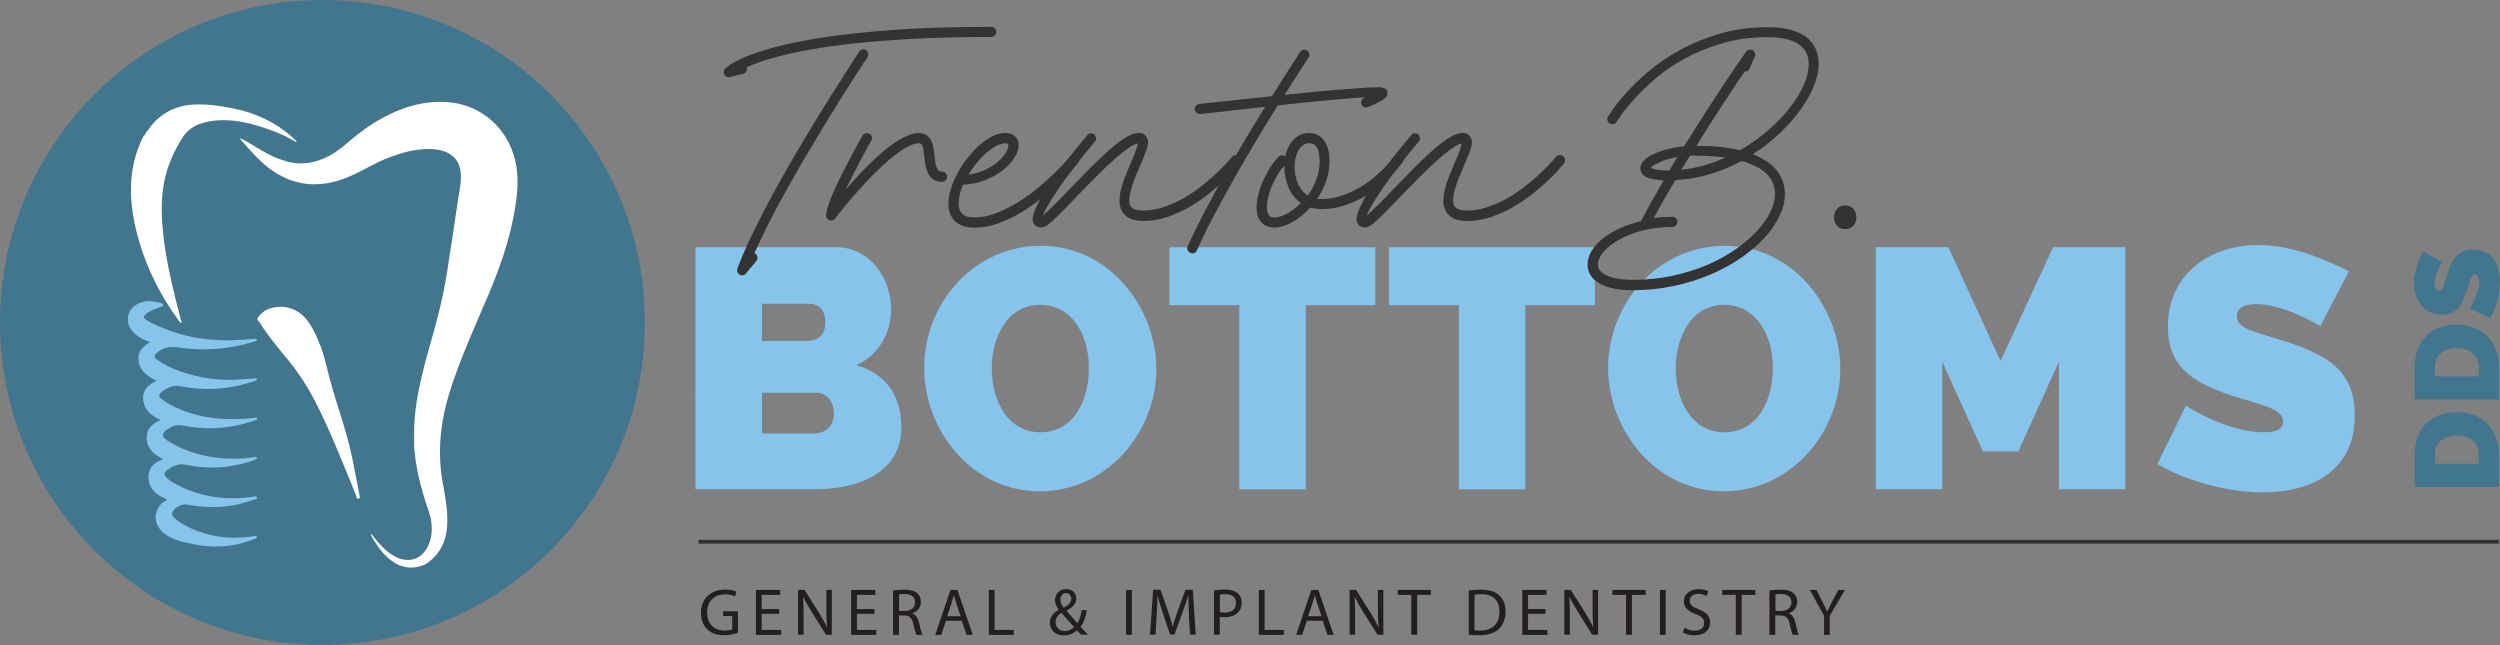 <?xml version="1.0" encoding="UTF-8"?>
<svg id="Layer_2" data-name="Layer 2" xmlns="http://www.w3.org/2000/svg" viewBox="0 0 254.98 65.79">
  <rect x="0" y="0" width="254.98" height="65.79" fill="#808080" stroke="none"/>
  <defs>
    <style>
      .cls-1 {
        fill: #fff;
      }

      .cls-2, .cls-3 {
        fill: #333;
      }

      .cls-4 {
        fill: #231f20;
      }

      .cls-5 {
        fill: #42768f;
      }

      .cls-6 {
        fill: #86c4eb;
      }

      .cls-3 {
        stroke: #333;
        stroke-miterlimit: 10;
        stroke-width: .39px;
      }
    </style>
  </defs>
  <g id="Layer_1-2" data-name="Layer 1">
    <g>
      <path class="cls-6" d="M83.07,49.9h-12.14V25.21h14.33c3.48,0,5.63,3.2,5.63,6.33,0,2.3-1.18,4.66-3.55,5.7,2.82,.83,4.59,2.89,4.59,6.33,0,4.45-4,6.33-8.87,6.33Zm-5.36-18.92v3.79h4.62c.9,0,1.84-.38,1.84-1.91,0-1.36-.77-1.88-1.63-1.88h-4.83Zm5.6,9.08h-5.6v4.14h5.36c1.11,0,1.98-.73,1.98-2.02,0-1.22-.73-2.12-1.74-2.12Z"/>
      <path class="cls-6" d="M94.26,37.52c0-6.54,5.01-12.45,11.93-12.45s11.75,6.29,11.75,12.59-4.94,12.45-11.89,12.45-11.79-6.22-11.79-12.59Zm11.86,6.57c3.44,0,4.94-3.34,4.94-6.57s-1.63-6.43-4.97-6.43-4.94,3.27-4.94,6.5,1.6,6.5,4.97,6.5Z"/>
      <path class="cls-6" d="M140.27,31.13h-7.09v18.78h-6.78V31.13h-7.13v-5.91h21v5.91Z"/>
      <path class="cls-6" d="M162.66,31.13h-7.09v18.78h-6.78V31.13h-7.13v-5.91h21v5.91Z"/>
      <path class="cls-6" d="M164.02,37.52c0-6.54,5.01-12.45,11.93-12.45s11.75,6.29,11.75,12.59-4.94,12.45-11.89,12.45-11.79-6.22-11.79-12.59Zm11.86,6.57c3.44,0,4.94-3.34,4.94-6.57s-1.63-6.43-4.97-6.43-4.94,3.27-4.94,6.5,1.6,6.5,4.97,6.5Z"/>
      <path class="cls-6" d="M209.99,49.9v-13.01l-4.14,9.15h-3.62l-4.14-9.15v13.01h-6.78V25.21h7.41l5.32,11.61,5.36-11.61h7.37v24.69h-6.78Z"/>
      <path class="cls-6" d="M236.66,33.28s-3.58-2.26-6.54-2.26c-1.18,0-1.98,.35-1.98,1.22,0,1.29,1.74,1.56,4.59,2.47,4.56,1.43,7.44,3.03,7.44,7.65,0,5.95-4.8,7.86-9.39,7.86-3.58,0-7.79-1.15-10.75-2.89l2.92-5.95s4.14,2.71,7.93,2.71c1.46,0,1.98-.42,1.98-1.08,0-1.43-2.54-1.74-5.49-2.75-4.35-1.46-6.26-3.3-6.26-6.92,0-5.46,4.35-8.35,9.21-8.35,3.58,0,7.02,1.56,9.25,2.68l-2.92,5.6Z"/>
    </g>
    <g>
      <path class="cls-4" d="M75.25,64.54c-.27,.1-.79,.25-1.41,.25-.69,0-1.26-.18-1.71-.6-.39-.38-.64-.99-.64-1.7,0-1.36,.94-2.36,2.48-2.36,.53,0,.94,.12,1.14,.21l-.14,.48c-.24-.11-.55-.2-1.01-.2-1.11,0-1.84,.69-1.84,1.84s.7,1.85,1.77,1.85c.39,0,.65-.05,.79-.12v-1.36h-.93v-.48h1.51v2.2Z"/>
      <path class="cls-4" d="M79.47,62.6h-1.78v1.65h1.98v.5h-2.57v-4.58h2.47v.5h-1.88v1.45h1.78v.49Z"/>
      <path class="cls-4" d="M81.4,64.74v-4.58h.65l1.47,2.32c.34,.54,.6,1.02,.82,1.49h.01c-.05-.62-.07-1.17-.07-1.89v-1.92h.56v4.58h-.6l-1.45-2.32c-.32-.51-.62-1.03-.86-1.53h-.02c.03,.58,.05,1.13,.05,1.89v1.96h-.56Z"/>
      <path class="cls-4" d="M89.18,62.6h-1.78v1.65h1.98v.5h-2.57v-4.58h2.47v.5h-1.88v1.45h1.78v.49Z"/>
      <path class="cls-4" d="M91.11,60.23c.3-.06,.73-.09,1.13-.09,.63,0,1.04,.12,1.32,.37,.23,.2,.36,.52,.36,.87,0,.6-.38,1.01-.86,1.17v.02c.35,.12,.56,.45,.67,.92,.15,.64,.26,1.08,.35,1.26h-.61c-.07-.13-.18-.52-.31-1.09-.14-.63-.38-.87-.92-.89h-.56v1.98h-.59v-4.52Zm.59,2.08h.6c.63,0,1.03-.35,1.03-.87,0-.59-.43-.85-1.05-.86-.29,0-.49,.03-.58,.05v1.67Z"/>
      <path class="cls-4" d="M96.48,63.31l-.48,1.44h-.61l1.55-4.58h.71l1.56,4.58h-.63l-.49-1.44h-1.62Zm1.5-.46l-.45-1.32c-.1-.3-.17-.57-.24-.83h-.01c-.07,.27-.14,.55-.23,.83l-.45,1.32h1.38Z"/>
      <path class="cls-4" d="M100.85,60.17h.59v4.08h1.96v.5h-2.55v-4.58Z"/>
      <path class="cls-4" d="M110.26,64.74c-.13-.13-.25-.26-.43-.45-.39,.37-.83,.52-1.34,.52-.89,0-1.41-.6-1.41-1.28,0-.62,.37-1.05,.9-1.34v-.02c-.24-.3-.38-.63-.38-.96,0-.56,.4-1.13,1.16-1.13,.57,0,1.01,.38,1.01,.97,0,.48-.28,.86-1,1.22v.02c.39,.45,.82,.95,1.11,1.28,.21-.32,.35-.76,.44-1.34h.54c-.12,.72-.32,1.29-.66,1.69,.24,.26,.48,.52,.75,.81h-.71Zm-.72-.79c-.27-.3-.78-.86-1.29-1.44-.24,.16-.59,.45-.59,.93,0,.52,.39,.92,.94,.92,.39,0,.73-.18,.94-.41Zm-1.39-2.79c0,.33,.15,.58,.35,.82,.46-.26,.76-.51,.76-.9,0-.28-.16-.59-.53-.59s-.58,.31-.58,.67Z"/>
      <path class="cls-4" d="M115.44,60.17v4.58h-.59v-4.58h.59Z"/>
      <path class="cls-4" d="M121.27,62.73c-.03-.64-.07-1.41-.07-1.98h-.02c-.16,.54-.35,1.11-.58,1.74l-.81,2.22h-.45l-.74-2.18c-.22-.65-.4-1.24-.53-1.78h-.01c-.01,.57-.05,1.34-.09,2.02l-.12,1.96h-.56l.32-4.58h.75l.78,2.21c.19,.56,.35,1.07,.46,1.54h.02c.12-.46,.28-.96,.48-1.54l.81-2.21h.75l.29,4.58h-.58l-.12-2.01Z"/>
      <path class="cls-4" d="M123.83,60.22c.29-.05,.66-.09,1.13-.09,.58,0,1.01,.14,1.28,.38,.25,.22,.4,.55,.4,.96s-.12,.74-.35,.98c-.31,.33-.82,.5-1.4,.5-.18,0-.34,0-.48-.04v1.83h-.59v-4.52Zm.59,2.21c.13,.03,.29,.05,.49,.05,.71,0,1.15-.35,1.15-.98s-.43-.9-1.08-.9c-.26,0-.46,.02-.56,.05v1.78Z"/>
      <path class="cls-4" d="M128.39,60.17h.59v4.08h1.96v.5h-2.55v-4.58Z"/>
      <path class="cls-4" d="M133.29,63.31l-.48,1.44h-.61l1.55-4.58h.71l1.56,4.58h-.63l-.49-1.44h-1.62Zm1.5-.46l-.45-1.32c-.1-.3-.17-.57-.24-.83h-.01c-.07,.27-.14,.55-.23,.83l-.45,1.32h1.38Z"/>
      <path class="cls-4" d="M137.65,64.74v-4.58h.65l1.47,2.32c.34,.54,.6,1.02,.82,1.49h.01c-.05-.62-.07-1.17-.07-1.89v-1.92h.56v4.58h-.6l-1.45-2.32c-.32-.51-.62-1.03-.86-1.53h-.02c.03,.58,.05,1.13,.05,1.89v1.96h-.56Z"/>
      <path class="cls-4" d="M143.94,60.67h-1.39v-.5h3.39v.5h-1.4v4.07h-.6v-4.07Z"/>
      <path class="cls-4" d="M149.79,60.23c.36-.05,.79-.09,1.26-.09,.85,0,1.45,.2,1.85,.57,.41,.37,.65,.9,.65,1.64s-.23,1.36-.66,1.78c-.43,.43-1.13,.66-2.02,.66-.42,0-.77-.02-1.07-.05v-4.5Zm.59,4.05c.15,.03,.37,.03,.6,.03,1.26,0,1.95-.71,1.95-1.94,0-1.08-.6-1.77-1.85-1.77-.31,0-.54,.03-.69,.06v3.61Z"/>
      <path class="cls-4" d="M157.63,62.6h-1.78v1.65h1.98v.5h-2.57v-4.58h2.47v.5h-1.88v1.45h1.78v.49Z"/>
      <path class="cls-4" d="M159.55,64.74v-4.58h.65l1.47,2.32c.34,.54,.6,1.02,.82,1.49h.01c-.05-.62-.07-1.17-.07-1.89v-1.92h.56v4.58h-.6l-1.45-2.32c-.32-.51-.62-1.03-.86-1.53h-.02c.03,.58,.05,1.13,.05,1.89v1.96h-.56Z"/>
      <path class="cls-4" d="M165.84,60.67h-1.39v-.5h3.39v.5h-1.4v4.07h-.6v-4.07Z"/>
      <path class="cls-4" d="M169.89,60.17v4.58h-.59v-4.58h.59Z"/>
      <path class="cls-4" d="M171.79,64.02c.26,.16,.65,.3,1.06,.3,.6,0,.96-.32,.96-.78,0-.43-.24-.67-.86-.91-.75-.26-1.21-.65-1.21-1.3,0-.71,.59-1.24,1.48-1.24,.47,0,.81,.11,1.01,.22l-.16,.48c-.15-.08-.46-.22-.87-.22-.62,0-.86,.37-.86,.69,0,.43,.28,.64,.91,.88,.77,.3,1.17,.67,1.17,1.34,0,.71-.52,1.32-1.6,1.32-.44,0-.92-.13-1.17-.29l.15-.5Z"/>
      <path class="cls-4" d="M177.04,60.67h-1.39v-.5h3.39v.5h-1.4v4.07h-.6v-4.07Z"/>
      <path class="cls-4" d="M180.49,60.23c.3-.06,.73-.09,1.13-.09,.63,0,1.04,.12,1.32,.37,.23,.2,.36,.52,.36,.87,0,.6-.38,1.01-.86,1.17v.02c.35,.12,.56,.45,.67,.92,.15,.64,.26,1.08,.35,1.26h-.61c-.07-.13-.18-.52-.31-1.09-.14-.63-.38-.87-.92-.89h-.56v1.98h-.59v-4.52Zm.59,2.08h.6c.63,0,1.03-.35,1.03-.87,0-.59-.43-.85-1.05-.86-.29,0-.49,.03-.58,.05v1.67Z"/>
      <path class="cls-4" d="M186.04,64.74v-1.94l-1.45-2.63h.67l.64,1.26c.18,.35,.31,.62,.46,.94h.01c.13-.3,.29-.6,.46-.94l.66-1.26h.67l-1.54,2.63v1.95h-.6Z"/>
    </g>
    <g>
      <path class="cls-2" d="M101.1,2.73c.14,0,.26,.05,.36,.15,.1,.1,.15,.22,.15,.36s-.05,.27-.15,.37c-.1,.1-.22,.16-.36,.16-2.91,0-5.51,.06-7.8,.18-2.29,.12-4.32,.28-6.08,.47s-3.28,.4-4.56,.63c-1.28,.23-2.34,.46-3.2,.69-.75,.19-1.4,.38-1.93,.57s-.99,.37-1.36,.54v.04c.04,.14,.02,.27-.05,.39-.07,.12-.18,.2-.32,.24l-1.36,.34s-.06,.02-.11,.02c-.19,0-.34-.08-.44-.25-.13-.22-.11-.42,.06-.61,.03-.03,.18-.15,.47-.37,.29-.22,.79-.49,1.52-.81,.73-.32,1.73-.66,3.01-1.01,1.28-.36,2.92-.69,4.92-1,2-.31,4.42-.57,7.24-.78,2.82-.21,6.15-.31,9.99-.31Zm-12.77,2.39c.13,.09,.2,.2,.23,.33,.03,.13,0,.26-.08,.39-.01,.01-.14,.2-.38,.57-.24,.37-.57,.87-.98,1.5-.41,.63-.88,1.38-1.42,2.24-.54,.86-1.11,1.79-1.72,2.79-.61,1-1.24,2.06-1.89,3.16-.64,1.1-1.28,2.21-1.9,3.32-.62,1.11-1.21,2.21-1.76,3.3s-1.05,2.12-1.48,3.09c.03,.01,.04,.03,.06,.04s.03,.03,.06,.04c.11,.1,.18,.22,.19,.35,.01,.13-.03,.26-.11,.37l-1.07,1.28c-.09,.13-.22,.19-.4,.19-.1,0-.19-.03-.25-.08-.1-.06-.18-.15-.22-.27-.04-.12-.05-.23,0-.34,.36-.96,.8-2,1.34-3.13s1.12-2.29,1.75-3.48c.63-1.19,1.3-2.4,1.99-3.61,.7-1.21,1.38-2.38,2.06-3.5s1.32-2.18,1.94-3.17c.62-.99,1.17-1.86,1.65-2.61,.48-.75,.87-1.36,1.17-1.83,.3-.47,.48-.74,.53-.81,.08-.11,.19-.19,.33-.22,.14-.03,.27,0,.38,.07Z"/>
      <path class="cls-2" d="M96.1,17.51c.14,0,.26,.05,.35,.15s.14,.22,.14,.36-.05,.27-.14,.37c-.1,.1-.21,.16-.35,.16-.38,0-.69-.09-.92-.26-.23-.17-.41-.38-.53-.63-.12-.25-.21-.52-.26-.81-.05-.29-.09-.57-.11-.82-.06-.57-.13-.95-.2-1.14s-.19-.28-.35-.28c-.37,0-.8,.14-1.29,.42-.49,.28-1.01,.65-1.56,1.1-.55,.45-1.1,.96-1.66,1.52s-1.09,1.13-1.6,1.7-.98,1.12-1.41,1.64c-.43,.52-.78,.95-1.04,1.31-.09,.13-.22,.19-.4,.19-.08,0-.13,0-.17-.02-.23-.09-.34-.25-.34-.48,0-.25,.08-.61,.23-1.07,.15-.46,.35-.96,.59-1.5,.24-.54,.51-1.1,.8-1.68,.29-.58,.58-1.13,.85-1.65,.27-.52,.52-.98,.75-1.38s.39-.69,.49-.87c.08-.13,.18-.21,.32-.24,.13-.03,.26-.02,.39,.05,.13,.06,.21,.17,.24,.31,.03,.14,.02,.27-.05,.38-.2,.34-.42,.72-.64,1.14-.22,.42-.45,.84-.68,1.28-.23,.44-.46,.88-.68,1.32-.22,.44-.43,.86-.62,1.27,.34-.4,.72-.82,1.12-1.26s.82-.88,1.26-1.31c.44-.43,.88-.84,1.33-1.23s.89-.73,1.33-1.02c.44-.29,.87-.53,1.28-.7,.41-.17,.8-.26,1.16-.26,.33,0,.6,.08,.79,.23,.2,.15,.35,.34,.46,.57,.11,.23,.18,.48,.23,.75s.08,.53,.11,.77c.05,.6,.13,1.02,.23,1.26,.1,.24,.29,.36,.56,.36Z"/>
      <path class="cls-2" d="M109.88,15.92c.1,.1,.16,.22,.18,.36,.02,.14-.02,.26-.12,.36-.04,.04-.21,.23-.51,.57-.3,.34-.7,.76-1.21,1.25-.5,.49-1.09,1.01-1.76,1.57s-1.39,1.07-2.15,1.54-1.57,.86-2.41,1.18c-.84,.31-1.68,.47-2.51,.47s-1.5-.21-1.96-.64c-.47-.43-.7-1.04-.7-1.83,0-.38,.06-.79,.18-1.23,.12-.44,.29-.9,.51-1.37l.02-.04c.15-.33,.33-.66,.54-1,.2-.33,.43-.65,.67-.96,.15-.19,.36-.43,.62-.73,.26-.29,.56-.58,.91-.85,.34-.27,.72-.51,1.12-.71,.4-.2,.82-.3,1.25-.3,.4,0,.71,.11,.96,.33,.26,.23,.38,.53,.38,.9,0,.4-.14,.82-.42,1.28s-.67,.89-1.18,1.28c-.5,.4-1.1,.73-1.8,1.01-.7,.28-1.45,.44-2.27,.48-.14,.33-.25,.66-.33,.98-.08,.32-.12,.63-.12,.92,0,.46,.11,.8,.34,1.03,.24,.27,.67,.4,1.28,.4,.75,0,1.52-.15,2.29-.46s1.52-.69,2.24-1.14c.72-.45,1.4-.95,2.03-1.48,.63-.54,1.18-1.03,1.66-1.49s.85-.84,1.12-1.15c.27-.31,.42-.47,.43-.48,.1-.1,.22-.16,.35-.18,.13-.02,.26,.02,.37,.1Zm-7.33-1.3c-.29,0-.61,.09-.94,.26-.33,.17-.66,.41-1,.7s-.66,.63-.98,1.02c-.32,.39-.61,.79-.86,1.22,.64-.09,1.21-.26,1.71-.5,.5-.24,.93-.51,1.28-.81,.35-.3,.62-.6,.8-.9,.19-.3,.28-.56,.28-.77v-.08s-.01-.05-.04-.08c-.03-.01-.06-.03-.1-.04s-.1-.02-.17-.02Z"/>
      <path class="cls-2" d="M126.4,15.96c.11,.09,.18,.2,.19,.34,.01,.14-.03,.27-.11,.38-.04,.04-.19,.21-.45,.52s-.62,.68-1.07,1.11c-.45,.43-.98,.9-1.59,1.39-.61,.49-1.27,.95-1.99,1.37-.72,.42-1.48,.77-2.29,1.05-.8,.28-1.63,.42-2.47,.42-1.03,0-1.74-.3-2.12-.9-.2-.31-.31-.66-.32-1.05,0-.4,.04-.82,.15-1.26,.11-.45,.26-.91,.45-1.38s.38-.93,.57-1.38c.08-.17,.15-.34,.23-.53,.08-.18,.15-.36,.21-.54,.06-.17,.12-.33,.17-.49,.05-.15,.08-.28,.1-.38-.22,.04-.48,.16-.78,.35s-.63,.44-1,.74c-.36,.29-.74,.63-1.14,1-.4,.37-.79,.75-1.19,1.15s-.78,.79-1.16,1.17-.72,.74-1.04,1.07c-.59,.61-1.08,1.12-1.47,1.52-.4,.4-.72,.72-.99,.95-.26,.23-.48,.39-.64,.48-.17,.09-.31,.13-.44,.13-.4,0-.67-.16-.82-.48-.1-.22-.09-.53,.04-.93s.33-.85,.6-1.36c.27-.5,.61-1.05,1.01-1.63,.4-.58,.82-1.17,1.26-1.76,.44-.59,.89-1.17,1.34-1.72,.45-.56,.87-1.06,1.25-1.52,.09-.12,.2-.18,.34-.19s.27,.03,.38,.11c.1,.1,.16,.22,.18,.36s-.02,.26-.12,.36c-.75,.91-1.44,1.76-2.06,2.56s-1.15,1.53-1.6,2.18-.81,1.22-1.09,1.7-.47,.85-.56,1.11c.14-.12,.31-.27,.52-.46s.42-.41,.66-.64c.24-.24,.48-.48,.74-.75,.26-.26,.5-.51,.73-.76,.82-.84,1.58-1.62,2.29-2.34,.71-.71,1.36-1.33,1.95-1.84,.59-.51,1.13-.91,1.62-1.2s.91-.43,1.28-.43c.23,0,.4,.04,.52,.13,.11,.09,.2,.17,.25,.25,.2,.29,.23,.68,.07,1.17-.16,.49-.4,1.09-.72,1.82-.15,.36-.31,.74-.48,1.14-.17,.4-.3,.79-.41,1.17s-.18,.72-.2,1.04c-.03,.32,.03,.57,.15,.77,.19,.28,.61,.42,1.26,.42,.75,0,1.5-.13,2.25-.4s1.45-.6,2.12-1c.66-.4,1.28-.84,1.86-1.31,.57-.47,1.07-.91,1.48-1.31,.41-.4,.74-.74,.98-1.01,.24-.27,.36-.42,.37-.43,.1-.12,.22-.18,.36-.19,.14-.01,.26,.03,.36,.11Z"/>
      <path class="cls-2" d="M141.49,9.4c.01,.1,0,.2,0,.29-.02,.09-.1,.2-.23,.32-.13,.12-.34,.25-.61,.4-.27,.15-.65,.32-1.14,.51-.13,.05-.26,.05-.38,0-.13-.06-.22-.16-.27-.3-.06-.14-.07-.27,0-.39,.06-.12,.16-.21,.3-.26l.12-.06c-.52,.04-1.13,.09-1.81,.14-.68,.06-1.41,.12-2.19,.19-.78,.07-1.59,.15-2.43,.24l-2.53,.27c-.66,1.06-1.38,2.22-2.13,3.48-.76,1.26-1.51,2.55-2.25,3.86-.74,1.31-1.45,2.6-2.12,3.88-.68,1.28-1.26,2.46-1.74,3.56-.1,.2-.26,.31-.48,.31-.06,0-.13-.02-.21-.06-.13-.06-.22-.16-.27-.29-.05-.13-.04-.26,.02-.38,.47-1.05,1.02-2.18,1.66-3.4s1.3-2.45,2.01-3.7c.71-1.25,1.43-2.49,2.15-3.7s1.42-2.36,2.07-3.42c-2.11,.24-3.72,.42-4.85,.55s-1.71,.18-1.75,.18h-.06c-.14,0-.26-.04-.34-.12-.09-.08-.15-.19-.17-.32-.03-.14,0-.26,.1-.37,.09-.11,.2-.18,.34-.2,.17-.03,.89-.1,2.18-.24,1.29-.13,3.04-.32,5.25-.56,.41-.66,.79-1.27,1.14-1.81,.35-.55,.65-1.02,.91-1.42,.25-.4,.46-.71,.6-.93,.15-.22,.22-.34,.22-.35,.08-.11,.18-.19,.33-.22,.14-.03,.27,0,.38,.07,.13,.08,.2,.19,.23,.33,.03,.14,0,.27-.08,.38,0,.01-.06,.11-.18,.3-.12,.19-.29,.44-.51,.77-.22,.33-.47,.73-.77,1.2s-.62,.98-.98,1.54c.98-.1,1.95-.2,2.91-.29s1.85-.18,2.69-.24,1.59-.12,2.26-.17c.67-.04,1.21-.07,1.62-.07,.06,0,.15,0,.26,0,.11,0,.21,.03,.32,.06,.1,.03,.2,.08,.29,.16,.09,.08,.15,.18,.17,.3Z"/>
      <path class="cls-2" d="M142.92,15.88c.11,.09,.18,.2,.2,.33s0,.26-.09,.37c-.03,.03-.13,.16-.33,.41-.19,.25-.46,.55-.8,.9-.34,.35-.76,.73-1.24,1.13-.49,.4-1.03,.77-1.64,1.11-.61,.34-1.27,.62-1.98,.85s-1.47,.34-2.28,.34c-.4,0-.77-.05-1.11-.15-.01,.01-.02,.03-.03,.04,0,.01-.02,.03-.05,.04-.56,.6-1.16,1.08-1.81,1.43-.64,.35-1.23,.53-1.77,.53-.8,0-1.35-.34-1.65-1.03-.17-.4-.22-.87-.16-1.43,.06-.56,.19-1.12,.4-1.7,.21-.58,.48-1.14,.79-1.68,.32-.54,.66-1,1.03-1.37,.1-.1,.22-.16,.34-.16,.13,0,.24,.04,.34,.12,.1-.48,.26-.9,.48-1.24,.23-.37,.51-.65,.84-.85,.33-.2,.7-.3,1.09-.3,.66,0,1.18,.25,1.55,.75,.37,.5,.56,1.2,.56,2.09,0,1.36-.42,2.65-1.26,3.86,.06,.01,.13,.02,.2,.03,.07,0,.14,0,.2,0,.71,0,1.39-.1,2.04-.32,.64-.21,1.24-.48,1.79-.79,.55-.32,1.05-.66,1.49-1.03,.45-.37,.82-.71,1.13-1.03,.31-.32,.55-.58,.72-.79,.17-.21,.26-.32,.26-.33,.09-.11,.2-.18,.34-.21,.14-.03,.27,0,.38,.1Zm-12.92,6.3c.36,0,.78-.13,1.26-.39s.96-.62,1.42-1.08c-.57-.41-1-.95-1.27-1.62s-.41-1.36-.41-2.06v-.15c-.31,.34-.59,.74-.84,1.2-.25,.45-.46,.91-.62,1.38-.16,.47-.26,.91-.31,1.32-.04,.42-.02,.75,.09,1,.04,.1,.11,.19,.2,.28s.26,.12,.49,.12Zm3.38-2.24c.35-.48,.65-1.02,.87-1.62,.23-.59,.34-1.23,.34-1.9,0-.2-.01-.41-.04-.63-.03-.22-.08-.41-.15-.58-.08-.17-.18-.32-.32-.43-.14-.11-.32-.17-.55-.17-.42,0-.77,.22-1.06,.67-.14,.22-.25,.49-.32,.8-.08,.32-.11,.64-.11,.98,0,.23,.02,.48,.07,.75,.04,.27,.12,.53,.22,.79,.1,.26,.24,.51,.42,.75,.18,.24,.39,.44,.65,.6Z"/>
      <path class="cls-2" d="M159.44,15.96c.11,.09,.18,.2,.19,.34,.01,.14-.03,.27-.12,.38-.04,.04-.19,.21-.45,.52-.26,.31-.62,.68-1.07,1.11-.45,.43-.98,.9-1.59,1.39-.61,.49-1.27,.95-1.99,1.37-.72,.42-1.48,.77-2.29,1.05-.8,.28-1.63,.42-2.47,.42-1.03,0-1.74-.3-2.12-.9-.2-.31-.31-.66-.32-1.05,0-.4,.04-.82,.15-1.26,.11-.45,.26-.91,.45-1.38s.38-.93,.57-1.38c.08-.17,.15-.34,.23-.53,.08-.18,.15-.36,.21-.54,.06-.17,.12-.33,.17-.49,.05-.15,.08-.28,.1-.38-.22,.04-.48,.16-.78,.35s-.63,.44-1,.74c-.36,.29-.74,.63-1.14,1-.4,.37-.79,.75-1.19,1.15s-.78,.79-1.16,1.17-.72,.74-1.04,1.07c-.59,.61-1.08,1.12-1.47,1.52-.4,.4-.72,.72-.99,.95-.26,.23-.48,.39-.64,.48-.17,.09-.31,.13-.44,.13-.4,0-.67-.16-.82-.48-.1-.22-.09-.53,.04-.93s.33-.85,.6-1.36c.27-.5,.61-1.05,1.01-1.63,.4-.58,.82-1.17,1.26-1.76,.44-.59,.89-1.17,1.34-1.72,.45-.56,.87-1.06,1.25-1.52,.09-.12,.2-.18,.34-.19s.27,.03,.38,.11c.1,.1,.16,.22,.18,.36s-.02,.26-.12,.36c-.75,.91-1.44,1.76-2.06,2.56s-1.15,1.53-1.6,2.18-.81,1.22-1.09,1.7-.47,.85-.56,1.11c.14-.12,.31-.27,.52-.46s.42-.41,.66-.64c.24-.24,.48-.48,.74-.75,.26-.26,.5-.51,.73-.76,.82-.84,1.58-1.62,2.29-2.34,.71-.71,1.36-1.33,1.95-1.84,.59-.51,1.13-.91,1.62-1.2s.91-.43,1.28-.43c.23,0,.4,.04,.52,.13,.11,.09,.2,.17,.25,.25,.2,.29,.23,.68,.07,1.17-.16,.49-.4,1.09-.72,1.82-.15,.36-.31,.74-.48,1.14-.17,.4-.3,.79-.41,1.17s-.18,.72-.2,1.04c-.03,.32,.03,.57,.15,.77,.19,.28,.61,.42,1.26,.42,.75,0,1.5-.13,2.25-.4s1.45-.6,2.12-1c.66-.4,1.28-.84,1.86-1.31,.57-.47,1.07-.91,1.48-1.31,.42-.4,.74-.74,.98-1.01s.36-.42,.37-.43c.1-.12,.22-.18,.36-.19s.26,.03,.37,.11Z"/>
      <path class="cls-2" d="M184.19,3.75c.87,.68,1.3,1.6,1.3,2.76,0,.69-.16,1.44-.49,2.25-.33,.81-.78,1.62-1.37,2.44-.59,.82-1.29,1.62-2.12,2.4-.83,.79-1.74,1.5-2.74,2.13,.18,.06,.35,.14,.52,.22,.17,.08,.33,.17,.48,.26,.76,.42,1.33,.94,1.7,1.54s.57,1.29,.57,2.04-.18,1.5-.56,2.27c-.37,.77-.89,1.52-1.56,2.24-.67,.72-1.48,1.4-2.42,2.05-.95,.64-1.99,1.21-3.14,1.69-1.15,.48-2.39,.86-3.72,1.14-1.33,.28-2.71,.42-4.14,.42s-2.56-.23-3.35-.69c-.4-.22-.7-.49-.91-.82-.21-.33-.32-.7-.32-1.09,0-.51,.15-1,.44-1.46,.29-.47,.69-.89,1.19-1.27,.5-.38,1.08-.72,1.73-1.01s1.36-.53,2.1-.71c.01-.03,.02-.04,.02-.06s0-.03,.02-.06c.36-.66,.72-1.33,1.1-2s.76-1.34,1.16-2.02c-.6-.04-1.08-.12-1.46-.23-.41-.14-.66-.31-.77-.51-.1-.2-.15-.37-.15-.51,0-.28,.12-.55,.37-.8,.25-.25,.58-.47,1-.66,.41-.19,.89-.36,1.43-.49,.54-.13,1.09-.23,1.67-.3,.82-1.31,1.6-2.55,2.35-3.71,.75-1.16,1.42-2.18,2-3.05,.58-.87,1.05-1.57,1.41-2.08,.36-.51,.54-.78,.56-.8,.08-.1,.18-.17,.31-.2,.13-.03,.25-.02,.36,.05,.11,.06,.19,.16,.24,.29,.04,.13,.04,.26-.03,.38l-.54,1.21c-.1,.23-.27,.33-.5,.31-.55,.8-1.26,1.86-2.12,3.18s-1.8,2.78-2.79,4.38c1.71,0,3.19,.15,4.44,.46,1.02-.59,1.96-1.25,2.81-1.99,.86-.74,1.6-1.5,2.22-2.28,.62-.78,1.11-1.56,1.46-2.34s.52-1.5,.52-2.18c0-.84-.3-1.48-.9-1.93-.68-.55-1.75-.82-3.24-.82-1.71,0-3.28,.21-4.7,.63-1.42,.42-2.71,.95-3.85,1.58-1.14,.63-2.14,1.32-3,2.07-.86,.75-1.57,1.44-2.14,2.08s-1.01,1.17-1.3,1.6c-.29,.43-.45,.65-.46,.66-.06,.13-.17,.21-.31,.24-.14,.03-.27,.02-.38-.05-.13-.08-.21-.18-.24-.32-.03-.13-.02-.27,.05-.39,.01-.01,.17-.25,.48-.71,.31-.46,.76-1.03,1.37-1.7,.61-.68,1.36-1.4,2.27-2.18,.91-.78,1.96-1.5,3.17-2.17s2.56-1.23,4.07-1.68,3.17-.68,4.98-.68c1.68,0,2.97,.34,3.87,1.01Zm-4.92,13.34c-.5-.28-1.05-.5-1.65-.67-1.03,.56-2.12,1.01-3.24,1.35-1.13,.34-2.3,.54-3.51,.6-.38,.65-.76,1.3-1.13,1.94-.37,.65-.73,1.3-1.07,1.94,.32-.05,.63-.09,.95-.11,.31-.02,.63-.03,.95-.03,.14,0,.26,.05,.36,.15,.1,.1,.15,.22,.15,.36s-.05,.27-.15,.37c-.1,.1-.22,.16-.36,.16-1.15,0-2.19,.13-3.12,.38s-1.73,.57-2.39,.96c-.67,.38-1.18,.8-1.55,1.24-.36,.45-.54,.86-.54,1.24,0,.42,.24,.77,.73,1.03,.64,.36,1.58,.54,2.83,.54,1.4,0,2.73-.13,4-.4,1.26-.27,2.43-.63,3.5-1.08,1.07-.45,2.04-.98,2.91-1.58,.87-.6,1.6-1.22,2.21-1.87,.61-.64,1.07-1.3,1.4-1.96s.49-1.29,.49-1.88c0-1.12-.58-2.02-1.74-2.7Zm-9,.29c.14-.23,.27-.46,.4-.68,.13-.22,.26-.45,.4-.68-.77,.14-1.38,.32-1.86,.55-.47,.22-.76,.41-.86,.55,.08,.04,.25,.09,.52,.16,.27,.07,.72,.11,1.36,.11h.04Zm2.66-1.51h-.29c-.09,0-.19,0-.29,.02-.14,.23-.28,.46-.43,.7-.15,.24-.29,.48-.43,.72,.78-.08,1.54-.22,2.29-.43,.75-.21,1.48-.48,2.19-.81-.45-.06-.92-.11-1.43-.14s-1.04-.05-1.62-.05Z"/>
      <path class="cls-2" d="M187.05,22.16c0-.71,.48-1.21,1.15-1.21s1.13,.5,1.13,1.21-.44,1.21-1.15,1.21c-.67,0-1.13-.52-1.13-1.21Z"/>
    </g>
    <g>
      <circle class="cls-5" cx="32.89" cy="32.89" r="32.89"/>
      <g>
        <path class="cls-1" d="M42.22,45.38c.16,2.28,.71,4.46,1.46,6.62,.37,1.07,.52,2.2,.13,3.32-.6,1.72-2.12,2.27-3.68,1.35-.81-.48-1.42-1.16-2-1.89-.08-.1-.16-.2-.24-.31-.11,.13,0,.2,.04,.28,.41,.72,.86,1.4,1.46,1.97,1.14,1.11,2.44,1.51,3.97,.85,1.78-1.13,2.33-2.85,2.26-4.84-.04-1.25-.29-2.47-.5-3.7-.57-3.33-.11-6.55,.96-9.73,1.02-3.03,2.32-5.94,3.58-8.87,1.29-3.02,2.39-6.1,2.9-9.36,.28-1.8,.38-3.57-.19-5.34-1-3.1-3.71-5.19-6.97-5.33-2.65-.12-5,.76-7.22,2.11-1.08,.66-2.05,1.46-3.01,2.28-1.06,.9-2.25,1.59-3.65,1.81-.87,.13-1.72,.07-2.55-.23-1.14-.32-2.14-.93-3.14-1.54-.46-.28-.92-.56-1.44-.78,.28,.32,.56,.64,.84,.96,.94,1.05,1.92,2.07,3.15,2.77,2.38,1.36,4.81,1.27,7.26,.22,1.36-.58,2.6-1.4,3.99-1.92,1.46-.55,2.95-.97,4.53-.87,.4,.03,.79,.09,1.16,.23,1.03,.37,1.58,1.11,1.67,2.2,.08,.92-.14,1.81-.27,2.7-.38,2.55-.75,5.09-1.16,7.64-.4,2.49-1.04,4.92-1.74,7.34-.62,2.15-1.17,4.32-1.45,6.55-.02,.21-.04,.41-.06,.62,0,.09-.01,.17-.02,.26-.08,.88-.04,1.76-.05,2.64Z"/>
        <path class="cls-1" d="M14.65,13.85c-1.8,3.55-1.51,7.2-.43,10.86,.85,2.89,2.22,5.53,4,7.97,.07,.09,.14,.18,.21,.28,.13-.11,.04-.21,.02-.31-.7-2.75-1.41-5.5-1.75-8.32-.31-2.58-.37-5.14,.57-7.63,.35-.93,.81-1.82,1.34-2.66,.69-1.09,1.77-1.53,2.99-1.7,1.6-.23,3.15,.03,4.68,.49,1.31,.39,2.58,.86,3.76,1.57,.08,.05,.16,.07,.25,.05-1.85-1.85-4.09-2.92-6.64-3.42-1.27-.25-2.54-.43-3.83-.37-1.92,.09-3.46,.88-4.6,2.43-.12,.16-.25,.33-.37,.49-.03,.11-.07,.21-.18,.27h0Z"/>
        <path class="cls-6" d="M15.3,34.91c-.76,.43-1.24,.96-1.18,1.76,.09,1.13,.89,1.72,1.88,2.17-.95,.39-1.54,1.02-1.37,2.09,.15,.98,.88,1.5,1.75,1.91-.78,.34-1.36,.78-1.41,1.66-.07,1.2,.69,1.82,1.67,2.34-1,.35-1.6,.97-1.48,2.07,.12,1.11,.93,1.63,1.88,2.04-.24,.21-.54,.32-.73,.58-.69,.91-.53,2.07,.37,2.82,.81,.68,1.81,.88,2.79,1.1,2.12,.48,4.21,.39,6.25-.4,.18-.07,.52-.1,.47-.29-.05-.21-.36-.06-.54-.04-2.48,.34-4.83-.02-7.02-1.28-.31-.18-.58-.39-.85-.62-.23-.19-.3-.42-.13-.7,.24-.41,.98-.75,1.44-.66,2.3,.45,4.56,.33,6.77-.49,.13-.05,.4-.03,.34-.25-.05-.17-.29-.07-.44-.05-2.65,.38-5.18,.04-7.59-1.17-.38-.19-.75-.4-1.08-.68-.41-.35-.43-.62,0-.91,.55-.36,1.09-.67,1.86-.51,2.33,.49,4.65,.35,6.91-.46,.04-.01,.09-.02,.12-.05,.09-.06,.27-.06,.21-.22-.04-.12-.18-.07-.27-.05-.74,.13-1.48,.17-2.23,.16-2.28-.02-4.44-.52-6.4-1.72-.28-.17-.67-.35-.66-.69,.01-.38,.41-.56,.72-.76,.72-.47,1.45-.16,2.17-.06,2.2,.31,4.34,.06,6.43-.66,.1-.04,.28-.05,.25-.2-.05-.19-.21-.08-.33-.06-2.53,.27-5.02,.13-7.42-.84-.68-.28-1.33-.61-1.92-1.05-.38-.29-.39-.51,0-.8,.56-.41,1.14-.7,1.9-.54,2.46,.49,4.88,.32,7.27-.45,.1-.03,.2-.06,.29-.1,.09-.04,.24-.05,.21-.18-.03-.14-.16-.08-.26-.07-.51,.04-1.02,.07-1.53,.11-2.06,.15-4.05-.15-5.99-.82-.8-.28-1.57-.63-2.28-1.12-.48-.33-.48-.55,0-.9,.59-.43,1.23-.55,1.98-.44,2.61,.4,5.19,.2,7.72-.56,.07-.02,.14-.04,.21-.07,.08-.03,.18-.06,.14-.18-.03-.09-.12-.07-.19-.06-.45,.03-.9,.07-1.35,.1-2.87,.2-5.65-.16-8.31-1.32-.46-.2-.92-.38-1.34-.66-.43-.29-.44-.36-.04-.7,.39-.33,.88-.45,1.34-.64,.14-.06,.37-.04,.34-.26-.02-.17-.23-.16-.36-.2-.83-.23-1.65-.27-2.41,.21-1,.64-1.12,1.92-.27,2.8,.45,.47,1.02,.77,1.72,1Z"/>
        <path class="cls-1" d="M28.62,31.3c-.94,0-1.66,.28-2.2,.93-.17,.2-.25,.39,.01,.59,.01,0,.02,.02,.03,.03,.87,1.42,1.95,2.67,3,3.96,1.04,1.28,1.94,2.68,2.7,4.16,1.35,2.63,2.45,5.38,3.57,8.11,.2,.49,.38,.98,.59,1.47,.05,.12,.03,.38,.27,.3,.19-.06,.09-.26,.07-.39-.23-1.21-.47-2.41-.71-3.62-.55-2.76-1.56-5.39-2.29-8.11-.36-1.34-.63-2.71-1.19-3.99-.32-.74-.66-1.47-1.17-2.11-.71-.9-1.65-1.33-2.68-1.35Z"/>
      </g>
    </g>
    <g>
      <path class="cls-5" d="M254.87,49.66h-8.59v-3.3c0-2.86,1.91-4.33,4.28-4.33,2.6,0,4.31,1.72,4.31,4.33v3.3Zm-6.53-3.3v.94h4.48v-.94c0-1.23-.96-1.94-2.25-1.94s-2.23,.73-2.23,1.94Z"/>
      <path class="cls-5" d="M254.87,40.74h-8.59v-3.3c0-2.86,1.91-4.33,4.28-4.33,2.6,0,4.31,1.72,4.31,4.33v3.3Zm-6.53-3.3v.94h4.48v-.94c0-1.23-.96-1.94-2.25-1.94s-2.23,.73-2.23,1.94Z"/>
      <path class="cls-5" d="M249.09,26.69s-.79,1.25-.79,2.27c0,.41,.12,.69,.42,.69,.45,0,.54-.6,.86-1.6,.5-1.59,1.05-2.59,2.66-2.59,2.07,0,2.74,1.67,2.74,3.27,0,1.25-.4,2.71-1,3.74l-2.07-1.02s.94-1.44,.94-2.76c0-.51-.15-.69-.38-.69-.5,0-.61,.88-.96,1.91-.51,1.51-1.15,2.18-2.41,2.18-1.9,0-2.9-1.51-2.9-3.21,0-1.25,.54-2.44,.93-3.22l1.95,1.02Z"/>
    </g>
    <line class="cls-3" x1="71.24" y1="55.25" x2="254.87" y2="55.25"/>
  </g>
</svg>